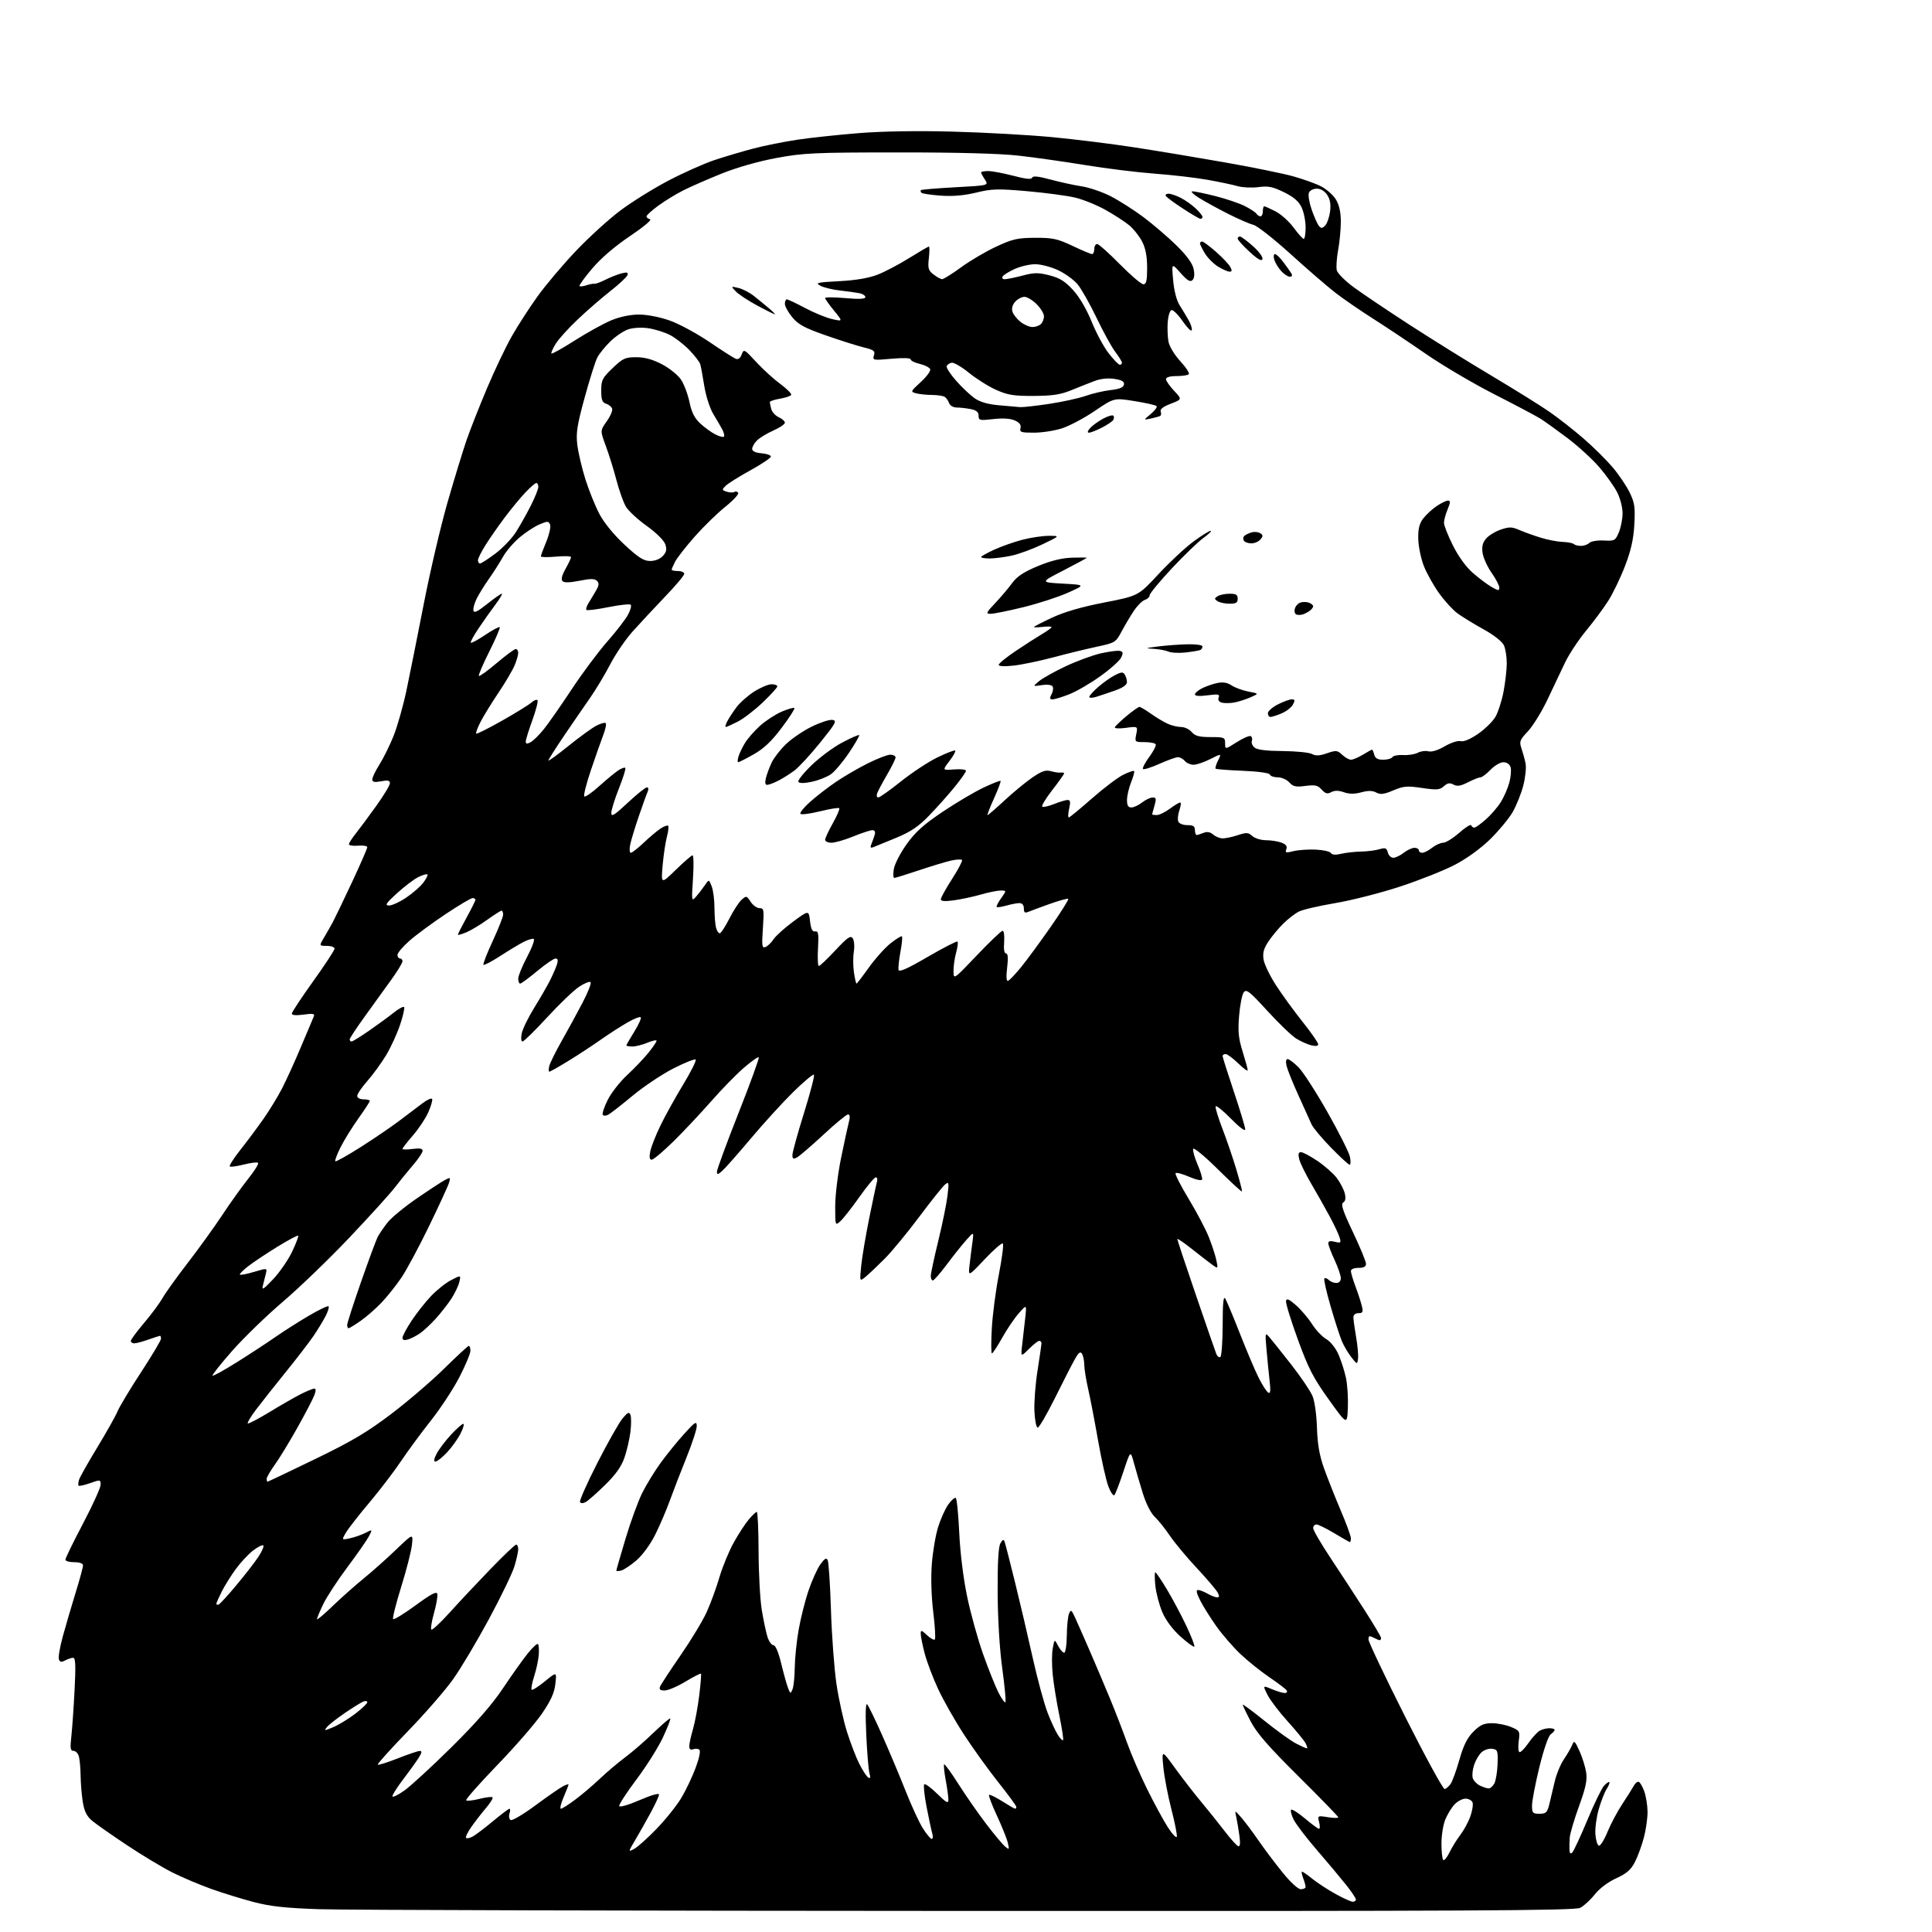 <?xml version="1.0" encoding="UTF-8" standalone="no"?>
<svg 
  version="1.1" 
  xmlns="http://www.w3.org/2000/svg" 
  xmlns:xlink="http://www.w3.org/1999/xlink" 
  xmlns:svg="http://www.w3.org/2000/svg"
  xmlns:rdf="http://www.w3.org/1999/02/22-rdf-syntax-ns#"
  xmlns:cc="http://creativecommons.org/ns#"
  xmlns:dc="http://purl.org/dc/elements/1.1/"
  viewBox="0 0 768 768"
  width="768"
  height="768"
>
<style>svg {background-color: white; }</style>"
<path stroke="none" fill="black" fill-rule="evenodd" d="M385.00,759.63C252.72,759.58 136.62,759.27 127.00,758.94C113.62,758.49 107.50,757.83 101.00,756.13C96.33,754.91 88.72,752.57 84.09,750.92C79.47,749.27 72.50,746.33 68.59,744.37C64.69,742.42 56.55,737.53 50.50,733.50C44.45,729.48 38.20,725.11 36.62,723.78C34.51,722.02 33.53,720.07 32.93,716.44C32.48,713.72 32.09,709.02 32.05,706.00C32.01,702.98 31.70,699.49 31.37,698.25C31.04,697.01 30.08,696.00 29.24,696.00C27.98,696.00 27.83,695.01 28.36,690.25C28.71,687.09 29.29,678.76 29.65,671.75C30.15,662.02 30.02,659.00 29.09,659.00C28.42,659.00 26.99,659.47 25.92,660.04C24.43,660.84 23.84,660.74 23.41,659.63C23.10,658.82 23.82,654.64 25.01,650.33C26.19,646.02 28.48,638.24 30.08,633.04C31.69,627.84 33.00,623.00 33.00,622.29C33.00,621.48 31.69,621.00 29.50,621.00C27.57,621.00 26.00,620.54 26.00,619.97C26.00,619.41 29.15,612.96 33.00,605.64C36.85,598.32 40.00,591.38 40.00,590.21C40.00,588.15 39.87,588.13 35.84,589.56C33.56,590.36 31.49,590.83 31.25,590.59C31.01,590.35 31.10,589.27 31.44,588.19C31.78,587.11 35.04,581.34 38.67,575.37C42.30,569.39 45.94,562.92 46.74,561.00C47.55,559.08 51.76,552.07 56.11,545.42C60.45,538.78 64.00,532.82 64.00,532.17C64.00,531.53 63.83,531.00 63.63,531.00C63.42,531.00 61.34,531.67 59.00,532.50C56.66,533.33 54.13,534.00 53.37,534.00C52.62,534.00 52.00,533.57 52.00,533.05C52.00,532.53 54.36,529.32 57.25,525.92C60.14,522.52 63.42,518.09 64.55,516.09C65.68,514.08 70.23,507.73 74.67,501.97C79.11,496.21 85.26,487.68 88.35,483.00C91.43,478.32 96.04,471.89 98.58,468.69C101.13,465.50 102.94,462.60 102.59,462.26C102.25,461.91 99.70,462.21 96.92,462.92C94.15,463.63 91.64,463.97 91.34,463.67C91.03,463.37 92.97,460.35 95.64,456.97C98.32,453.58 102.44,448.04 104.81,444.66C107.19,441.27 110.51,435.80 112.21,432.50C113.90,429.20 117.28,421.77 119.70,416.00C122.13,410.23 124.39,404.87 124.73,404.09C125.22,402.95 124.46,402.80 120.67,403.32C117.73,403.72 116.00,403.58 116.00,402.94C116.00,402.37 119.82,396.58 124.50,390.06C129.17,383.54 133.00,377.71 133.00,377.10C133.00,376.50 131.61,376.00 129.92,376.00C126.84,376.00 126.84,376.00 128.78,372.75C129.85,370.96 131.44,368.15 132.33,366.50C133.21,364.85 136.65,357.69 139.97,350.60C143.29,343.50 146.00,337.28 146.00,336.77C146.00,336.26 144.31,335.99 142.25,336.17C140.13,336.35 138.59,336.06 138.70,335.50C138.81,334.95 140.07,333.03 141.50,331.24C142.93,329.44 146.56,324.56 149.55,320.38C152.55,316.21 155.00,312.14 155.00,311.35C155.00,310.25 154.18,310.06 151.50,310.57C148.84,311.07 148.00,310.88 148.00,309.81C148.00,309.03 149.28,306.37 150.85,303.89C152.42,301.42 154.94,296.30 156.46,292.52C157.97,288.73 160.26,280.66 161.55,274.57C162.84,268.48 165.95,252.92 168.47,239.99C170.99,227.06 175.26,208.83 177.96,199.49C180.66,190.14 184.03,179.12 185.45,175.00C186.87,170.88 190.54,161.57 193.60,154.32C196.67,147.07 201.12,137.73 203.50,133.56C205.88,129.39 210.45,122.31 213.66,117.84C216.87,113.36 223.72,105.26 228.88,99.82C234.04,94.38 242.00,87.14 246.55,83.72C251.11,80.30 259.71,74.94 265.67,71.82C271.63,68.69 279.88,65.01 284.00,63.64C288.12,62.26 295.10,60.20 299.50,59.04C303.90,57.89 311.77,56.31 317.00,55.53C322.23,54.75 333.25,53.57 341.50,52.91C350.95,52.16 364.82,51.94 379.00,52.33C391.38,52.66 408.93,53.64 418.00,54.49C427.07,55.35 441.93,57.19 451.00,58.59C460.07,59.98 476.27,62.68 486.99,64.57C497.72,66.46 509.79,68.92 513.82,70.02C517.85,71.13 522.93,72.94 525.11,74.06C527.29,75.17 529.96,77.53 531.04,79.29C532.36,81.46 532.99,84.31 533.00,88.07C533.00,91.13 532.52,96.25 531.92,99.45C531.33,102.65 531.10,106.25 531.40,107.46C531.70,108.67 534.77,111.73 538.23,114.26C541.68,116.79 551.70,123.53 560.50,129.23C569.30,134.93 583.92,144.02 593.00,149.42C602.08,154.82 612.42,161.27 616.00,163.75C619.58,166.23 625.67,171.01 629.55,174.38C633.43,177.74 638.60,182.87 641.05,185.76C643.50,188.66 646.54,193.16 647.81,195.76C649.79,199.83 650.05,201.63 649.67,208.50C649.35,214.36 648.36,218.77 645.97,225.00C644.17,229.68 641.18,235.89 639.33,238.80C637.47,241.72 633.47,247.12 630.43,250.80C627.39,254.49 623.63,260.20 622.07,263.50C620.51,266.80 617.37,273.42 615.09,278.21C612.81,283.00 609.33,288.62 607.36,290.71C604.12,294.15 603.88,294.78 604.81,297.50C605.37,299.15 606.11,301.85 606.44,303.50C606.77,305.15 606.35,309.13 605.51,312.34C604.67,315.55 602.77,320.28 601.29,322.84C599.82,325.40 595.79,330.25 592.35,333.62C588.54,337.34 583.04,341.32 578.29,343.79C574.01,346.02 564.23,349.90 556.57,352.42C548.91,354.94 537.31,357.90 530.79,359.00C524.26,360.09 517.71,361.63 516.21,362.41C514.72,363.19 511.97,365.33 510.11,367.16C508.24,369.00 505.59,372.19 504.22,374.25C502.32,377.12 501.87,378.81 502.30,381.47C502.61,383.38 504.85,387.99 507.27,391.72C509.69,395.45 514.44,401.98 517.83,406.23C521.23,410.49 524.00,414.48 524.00,415.09C524.00,415.82 523.03,415.97 521.25,415.53C519.74,415.15 517.05,413.95 515.28,412.86C513.50,411.76 508.35,406.81 503.82,401.86C496.66,394.02 495.43,393.06 494.39,394.48C493.73,395.38 492.91,399.57 492.56,403.81C492.05,410.01 492.32,412.76 493.96,418.00C495.07,421.57 495.99,424.93 495.99,425.45C496.00,425.98 494.29,424.74 492.21,422.70C490.12,420.67 487.87,419.00 487.21,419.00C486.54,419.00 486.00,419.36 486.00,419.79C486.00,420.23 488.02,426.62 490.50,434.00C492.97,441.38 495.00,448.11 495.00,448.96C494.99,449.85 492.58,448.03 489.28,444.66C486.13,441.44 483.41,439.26 483.23,439.81C483.05,440.36 484.26,444.34 485.93,448.67C487.60,453.00 490.10,460.32 491.48,464.94C492.86,469.56 493.86,473.48 493.69,473.64C493.52,473.81 489.18,469.80 484.05,464.73C478.92,459.65 474.53,456.03 474.30,456.68C474.07,457.32 474.85,460.11 476.04,462.88C477.23,465.64 478.04,468.34 477.85,468.88C477.65,469.45 475.46,468.99 472.72,467.80C470.10,466.66 467.67,466.00 467.32,466.34C466.98,466.68 469.30,471.26 472.48,476.51C475.66,481.76 479.28,488.63 480.53,491.78C481.78,494.92 483.13,499.05 483.52,500.95C484.23,504.30 484.18,504.36 482.17,502.95C481.02,502.15 477.37,499.33 474.04,496.68C470.72,494.03 468.00,492.17 468.00,492.54C468.00,492.91 471.33,502.95 475.41,514.85C479.48,526.76 483.13,537.28 483.51,538.24C483.90,539.20 484.61,539.74 485.10,539.44C485.60,539.13 486.01,533.40 486.03,526.69C486.05,517.53 486.33,514.96 487.13,516.34C487.72,517.36 490.38,523.73 493.04,530.51C495.70,537.28 499.02,545.09 500.42,547.84C501.82,550.60 503.49,553.19 504.14,553.58C505.01,554.12 505.15,552.92 504.69,548.91C504.35,545.93 503.80,540.35 503.46,536.50C502.86,529.64 502.88,529.54 504.67,531.63C505.68,532.80 509.59,537.72 513.38,542.56C517.16,547.40 520.92,552.96 521.74,554.93C522.59,556.95 523.36,562.41 523.51,567.50C523.71,573.96 524.48,578.47 526.26,583.50C527.62,587.35 530.59,594.86 532.86,600.20C535.14,605.53 537.00,610.60 537.00,611.45C537.00,612.30 536.83,613.00 536.62,613.00C536.41,613.00 533.63,611.42 530.43,609.50C527.23,607.58 524.03,606.00 523.31,606.00C522.59,606.00 522.00,606.66 522.00,607.46C522.00,608.26 525.08,613.55 528.83,619.21C532.59,624.87 538.67,634.17 542.33,639.88C546.00,645.59 549.00,650.65 549.00,651.13C549.00,651.61 548.75,652.00 548.43,652.00C548.12,652.00 547.00,651.53 545.93,650.96C544.36,650.12 544.00,650.26 544.00,651.71C544.00,652.70 550.58,666.55 558.61,682.50C566.65,698.45 573.70,711.36 574.30,711.19C574.89,711.02 575.93,710.12 576.61,709.19C577.29,708.26 578.87,703.95 580.11,699.60C581.77,693.76 583.24,690.83 585.71,688.35C588.40,685.67 589.86,685.00 593.07,685.00C595.26,685.00 598.68,685.68 600.66,686.50C604.11,687.94 604.24,688.18 603.73,692.00C603.43,694.20 603.54,696.22 603.97,696.48C604.40,696.75 606.01,695.15 607.55,692.92C609.09,690.70 611.15,688.46 612.11,687.94C613.08,687.42 614.80,687.00 615.93,687.00C617.07,687.00 618.00,687.29 618.00,687.64C618.00,687.99 617.28,688.80 616.41,689.44C615.48,690.12 613.60,695.60 611.91,702.53C610.31,709.09 609.00,715.93 609.00,717.73C609.00,720.69 609.28,721.00 611.96,721.00C614.55,721.00 615.04,720.53 615.87,717.25C616.39,715.19 617.35,711.13 618.01,708.24C618.67,705.34 620.33,701.32 621.71,699.29C623.09,697.26 624.57,694.67 625.01,693.55C625.71,691.75 626.06,692.05 627.86,696.04C628.99,698.54 630.19,702.37 630.52,704.54C631.00,707.62 630.36,710.63 627.67,718.03C625.76,723.27 624.11,728.89 623.99,730.53C623.88,732.16 623.84,734.38 623.89,735.45C623.97,736.78 624.32,737.08 625.03,736.37C625.59,735.81 628.27,730.04 630.98,723.56C633.68,717.07 636.67,710.92 637.61,709.88C638.55,708.84 639.51,708.18 639.74,708.41C639.97,708.64 639.48,709.88 638.66,711.16C637.83,712.45 636.42,716.07 635.52,719.21C634.62,722.35 634.02,726.82 634.19,729.13C634.36,731.45 634.98,733.50 635.56,733.69C636.14,733.88 637.68,731.44 638.98,728.27C640.27,725.10 642.95,720.06 644.92,717.09C646.89,714.11 648.94,710.84 649.49,709.83C650.03,708.82 650.90,708.13 651.42,708.31C651.94,708.48 652.92,710.17 653.61,712.06C654.29,713.95 654.88,717.54 654.92,720.04C654.97,722.54 654.33,727.16 653.50,730.32C652.68,733.48 651.08,737.89 649.94,740.11C648.33,743.27 646.67,744.72 642.48,746.64C639.23,748.13 635.83,750.69 633.93,753.08C632.20,755.27 629.60,757.66 628.14,758.40C625.96,759.50 583.98,759.72 385.00,759.63zM537.75,755.98C538.44,755.99 539.00,755.59 539.00,755.09C539.00,754.59 537.27,752.00 535.16,749.34C533.05,746.68 527.83,740.45 523.56,735.50C519.28,730.55 515.08,725.04 514.22,723.26C513.35,721.48 512.92,719.75 513.26,719.40C513.60,719.06 516.08,720.63 518.76,722.89C521.44,725.15 523.95,727.00 524.33,727.00C524.72,727.00 524.74,725.81 524.37,724.35C523.72,721.73 523.76,721.71 527.85,722.36C530.13,722.73 532.00,722.75 532.00,722.42C532.00,722.09 524.89,714.77 516.21,706.16C504.33,694.38 499.62,688.98 497.21,684.36C495.44,680.98 494.00,677.96 494.00,677.64C494.00,677.33 497.94,680.24 502.75,684.12C507.56,688.00 513.17,692.03 515.21,693.08C517.25,694.14 519.18,695.00 519.50,695.00C519.81,695.00 519.58,694.08 518.98,692.95C518.37,691.83 515.18,687.92 511.87,684.27C508.56,680.63 504.97,675.91 503.89,673.79C501.93,669.94 501.93,669.94 505.59,671.47C507.60,672.31 509.89,673.00 510.68,673.00C511.47,673.00 511.84,672.55 511.50,672.00C511.16,671.44 508.09,669.10 504.69,666.80C501.28,664.50 496.12,660.36 493.20,657.61C490.29,654.87 485.96,649.89 483.59,646.56C481.22,643.23 478.31,638.59 477.12,636.25C475.62,633.30 475.35,632.01 476.23,632.04C476.93,632.05 478.62,632.71 480.00,633.50C481.38,634.29 483.08,634.95 483.79,634.96C484.76,634.99 484.81,634.52 484.01,633.01C483.42,631.92 479.68,627.53 475.69,623.26C471.70,618.99 466.92,613.25 465.06,610.50C463.21,607.75 460.51,604.37 459.05,602.99C457.45,601.48 455.55,597.71 454.25,593.49C453.06,589.65 451.48,584.25 450.73,581.50C449.38,576.50 449.38,576.50 446.57,585.00C445.02,589.67 443.41,593.88 442.99,594.33C442.57,594.79 441.49,593.22 440.58,590.83C439.68,588.45 437.83,580.20 436.48,572.50C435.13,564.80 433.36,555.58 432.53,552.00C431.71,548.42 431.03,544.15 431.01,542.50C430.99,540.85 430.57,538.88 430.09,538.12C429.43,537.07 428.70,537.68 427.09,540.62C425.91,542.75 422.38,549.67 419.23,556.00C416.08,562.33 413.05,567.50 412.50,567.50C411.95,567.50 411.36,564.58 411.20,561.02C411.03,557.46 411.59,550.12 412.45,544.73C413.30,539.33 414.00,534.49 414.00,533.96C414.00,533.43 413.60,533.00 413.12,533.00C412.63,533.00 410.77,534.46 408.99,536.25C405.74,539.50 405.74,539.50 406.37,534.25C406.72,531.36 407.25,526.64 407.56,523.75C408.13,518.50 408.13,518.50 405.02,522.00C403.31,523.92 400.33,528.31 398.41,531.75C396.48,535.19 394.63,538.00 394.31,538.00C393.98,538.00 393.95,533.54 394.26,528.09C394.56,522.64 395.82,512.96 397.07,506.59C398.31,500.22 399.03,494.69 398.65,494.32C398.27,493.94 395.02,496.75 391.43,500.57C384.89,507.50 384.89,507.50 385.40,503.00C385.68,500.52 386.19,496.48 386.53,494.00C387.15,489.50 387.15,489.50 384.06,493.00C382.35,494.93 378.86,499.31 376.29,502.75C373.72,506.19 371.25,509.00 370.81,509.00C370.36,509.00 370.00,508.20 370.00,507.22C370.00,506.25 371.35,499.93 373.00,493.18C374.65,486.43 376.29,478.34 376.66,475.20C377.28,469.92 377.20,469.60 375.63,470.90C374.70,471.67 370.10,477.44 365.40,483.72C360.71,490.00 354.54,497.48 351.68,500.35C348.83,503.21 345.42,506.45 344.10,507.53C341.70,509.50 341.70,509.50 342.35,503.13C342.70,499.62 344.15,491.07 345.55,484.13C346.96,477.18 348.34,470.71 348.62,469.75C348.90,468.79 348.69,468.00 348.14,468.00C347.59,468.00 344.68,471.49 341.68,475.75C338.67,480.01 335.26,484.36 334.11,485.40C332.00,487.31 332.00,487.31 332.01,479.40C332.02,475.02 333.08,466.38 334.40,460.00C335.70,453.68 337.10,447.26 337.50,445.75C337.96,443.97 337.83,443.00 337.10,443.00C336.49,443.00 332.08,446.63 327.31,451.07C322.53,455.50 317.81,459.57 316.81,460.10C315.35,460.88 315.00,460.69 315.00,459.13C315.00,458.07 317.06,450.59 319.58,442.51C322.10,434.44 323.89,427.55 323.55,427.22C323.22,426.88 319.53,429.96 315.36,434.05C311.19,438.15 303.62,446.45 298.53,452.50C293.44,458.55 288.31,464.36 287.14,465.40C285.33,467.01 285.00,467.06 285.00,465.74C285.00,464.87 288.85,454.41 293.56,442.48C298.28,430.55 301.90,420.57 301.62,420.29C301.34,420.01 298.67,421.89 295.69,424.47C292.70,427.05 286.83,433.06 282.65,437.83C278.47,442.60 271.73,449.76 267.68,453.75C263.62,457.74 259.75,461.00 259.07,461.00C258.22,461.00 258.04,460.00 258.48,457.75C258.83,455.96 260.64,451.35 262.50,447.50C264.36,443.65 268.43,436.31 271.54,431.18C274.65,426.06 276.90,421.56 276.53,421.20C276.17,420.84 272.16,422.44 267.62,424.76C263.08,427.09 255.80,431.96 251.44,435.59C247.07,439.22 242.74,442.60 241.81,443.10C240.87,443.60 239.88,443.62 239.59,443.14C239.30,442.67 240.19,440.01 241.57,437.24C242.95,434.47 246.42,430.02 249.29,427.37C252.16,424.71 255.96,420.73 257.74,418.52C259.52,416.31 260.98,414.16 260.99,413.74C261.00,413.32 259.37,413.65 257.38,414.49C255.39,415.32 252.69,416.00 251.38,416.00C250.07,416.00 249.00,415.80 249.00,415.57C249.00,415.33 250.42,412.85 252.16,410.06C253.89,407.26 255.04,404.70 254.70,404.37C254.37,404.03 251.93,405.00 249.30,406.52C246.66,408.04 241.80,411.18 238.50,413.51C235.20,415.83 229.45,419.59 225.73,421.86C222.01,424.14 218.70,426.00 218.37,426.00C218.05,426.00 218.04,424.99 218.35,423.75C218.66,422.51 220.85,418.08 223.21,413.92C225.57,409.75 229.30,402.93 231.49,398.75C233.69,394.57 235.16,390.83 234.76,390.43C234.37,390.03 232.31,390.85 230.19,392.26C228.07,393.66 222.37,399.12 217.51,404.40C212.66,409.68 208.25,414.00 207.72,414.00C207.16,414.00 207.02,412.64 207.39,410.81C207.74,409.06 209.99,404.45 212.39,400.56C214.80,396.68 217.66,391.70 218.75,389.50C219.85,387.30 221.06,384.49 221.44,383.25C221.92,381.70 221.73,381.01 220.82,381.03C220.09,381.04 216.81,383.29 213.52,386.03C210.23,388.76 207.19,391.00 206.77,391.00C206.35,391.00 206.00,390.11 206.00,389.01C206.00,387.92 207.61,384.00 209.58,380.29C211.54,376.58 212.70,373.40 212.14,373.21C211.59,373.03 209.74,373.60 208.04,374.48C206.33,375.36 202.18,377.87 198.81,380.05C195.44,382.23 192.46,383.79 192.19,383.52C191.92,383.25 193.56,379.01 195.85,374.09C198.13,369.18 200.00,364.45 200.00,363.58C200.00,362.71 199.72,362.00 199.37,362.00C199.02,362.00 196.47,363.63 193.69,365.62C190.92,367.62 187.15,369.87 185.32,370.64C183.50,371.40 182.00,371.81 182.00,371.55C182.00,371.28 183.58,368.20 185.50,364.70C187.43,361.20 189.00,358.03 189.00,357.67C189.00,357.30 188.48,357.00 187.85,357.00C187.21,357.00 182.37,359.88 177.10,363.39C171.82,366.91 165.36,371.68 162.75,373.98C160.14,376.28 158.00,378.81 158.00,379.58C158.00,380.36 158.45,381.00 159.00,381.00C159.55,381.00 160.00,381.50 160.00,382.11C160.00,382.73 158.09,385.90 155.75,389.16C153.41,392.42 148.69,398.97 145.25,403.72C141.81,408.47 139.00,412.73 139.00,413.18C139.00,413.63 139.34,414.00 139.76,414.00C140.18,414.00 143.29,412.09 146.66,409.75C150.04,407.41 154.43,404.20 156.43,402.61C158.42,401.02 160.31,399.98 160.63,400.30C160.95,400.61 160.24,403.77 159.06,407.31C157.88,410.85 155.38,416.30 153.51,419.42C151.63,422.54 148.27,427.16 146.05,429.68C143.82,432.21 142.00,434.89 142.00,435.64C142.00,436.42 143.06,437.00 144.50,437.00C145.88,437.00 147.00,437.28 147.00,437.62C147.00,437.97 144.97,441.10 142.48,444.58C140.00,448.06 136.80,453.22 135.39,456.03C133.98,458.85 133.03,461.36 133.29,461.62C133.54,461.88 137.97,459.41 143.13,456.14C148.28,452.87 155.11,448.24 158.30,445.85C161.49,443.46 165.75,440.24 167.78,438.69C169.80,437.15 171.61,436.34 171.80,436.89C171.98,437.45 171.28,439.84 170.23,442.20C169.19,444.57 166.46,448.66 164.17,451.31C161.87,453.96 160.00,456.38 160.00,456.69C160.00,457.01 161.80,457.02 164.00,456.73C166.84,456.35 168.00,456.56 168.00,457.45C168.00,458.15 166.30,460.69 164.21,463.11C162.13,465.52 158.88,469.52 156.99,472.00C155.10,474.48 147.01,483.40 139.02,491.83C131.04,500.26 119.14,511.74 112.59,517.33C106.03,522.92 96.93,531.75 92.35,536.93C87.78,542.12 84.24,546.58 84.49,546.83C84.75,547.08 89.13,544.67 94.23,541.46C99.33,538.26 106.20,533.76 109.50,531.46C112.80,529.17 118.78,525.36 122.78,523.01C126.79,520.66 130.31,518.98 130.61,519.27C130.90,519.57 130.38,521.32 129.43,523.16C128.49,525.00 126.35,528.52 124.67,531.00C122.99,533.48 118.00,539.98 113.56,545.45C109.13,550.93 103.82,557.64 101.76,560.38C99.70,563.11 98.23,565.56 98.49,565.82C98.75,566.08 102.68,564.03 107.23,561.26C111.78,558.49 117.39,555.28 119.71,554.11C122.03,552.95 124.38,552.00 124.94,552.00C125.62,552.00 125.62,552.86 124.93,554.67C124.38,556.14 121.38,561.88 118.28,567.42C115.18,572.96 111.15,579.59 109.32,582.13C107.49,584.68 106.00,587.27 106.00,587.88C106.00,588.50 106.16,589.00 106.35,589.00C106.54,589.00 114.98,584.99 125.11,580.08C139.83,572.95 145.92,569.35 155.50,562.08C162.09,557.09 171.59,548.95 176.61,544.00C181.63,539.05 186.02,535.00 186.37,535.00C186.71,535.00 187.00,535.88 187.00,536.96C187.00,538.04 185.04,542.74 182.64,547.40C180.23,552.07 175.13,559.85 171.29,564.69C167.46,569.54 162.05,576.88 159.29,581.00C156.52,585.12 150.90,592.47 146.81,597.32C142.71,602.17 138.55,607.50 137.56,609.17C135.76,612.21 135.76,612.21 139.13,611.49C140.98,611.09 143.76,610.11 145.30,609.33C148.11,607.89 148.11,607.89 146.65,610.70C145.85,612.24 141.99,617.77 138.08,623.00C134.17,628.23 129.85,634.83 128.48,637.69C127.12,640.54 126.00,643.23 126.00,643.66C126.00,644.09 128.81,641.73 132.25,638.41C135.69,635.10 141.20,630.20 144.50,627.52C147.80,624.85 153.59,619.70 157.36,616.08C164.23,609.50 164.23,609.50 163.76,614.04C163.50,616.54 161.58,624.08 159.48,630.80C157.39,637.51 155.94,643.28 156.28,643.61C156.61,643.95 160.62,641.49 165.19,638.15C171.51,633.53 173.58,632.45 173.85,633.66C174.04,634.53 173.44,637.93 172.52,641.21C171.60,644.49 171.12,647.46 171.46,647.79C171.80,648.13 175.10,645.06 178.79,640.97C182.48,636.87 189.75,629.13 194.94,623.76C200.13,618.39 204.74,614.00 205.19,614.00C205.63,614.00 206.00,614.82 206.00,615.82C206.00,616.82 205.33,619.86 204.52,622.57C203.71,625.28 199.16,634.70 194.42,643.50C189.68,652.30 183.26,663.09 180.15,667.47C177.04,671.85 168.92,681.20 162.09,688.23C155.27,695.27 149.90,701.23 150.15,701.48C150.40,701.74 153.96,700.62 158.05,699.01C162.15,697.39 166.10,696.05 166.84,696.03C167.84,696.01 167.72,696.73 166.34,698.89C165.33,700.48 162.59,704.29 160.25,707.35C157.91,710.41 156.00,713.41 156.00,714.02C156.00,714.63 158.10,713.63 160.68,711.81C163.25,709.99 171.73,702.20 179.51,694.50C189.29,684.83 195.64,677.56 200.02,671.00C203.51,665.77 207.93,659.58 209.83,657.22C211.73,654.87 213.54,653.21 213.86,653.53C214.18,653.85 214.32,655.77 214.17,657.80C214.02,659.84 213.20,663.67 212.35,666.31C211.49,668.96 211.04,671.38 211.34,671.68C211.64,671.98 214.01,670.49 216.60,668.36C221.32,664.50 221.32,664.50 220.77,669.34C220.37,672.94 218.99,676.00 215.42,681.21C212.78,685.08 204.80,694.27 197.67,701.65C190.55,709.02 184.99,715.33 185.32,715.66C185.65,715.99 188.02,715.73 190.58,715.08C193.15,714.44 195.49,714.16 195.79,714.46C196.10,714.76 194.91,716.69 193.16,718.75C191.40,720.81 188.78,724.20 187.34,726.27C185.89,728.34 184.96,730.29 185.27,730.60C185.58,730.91 186.76,730.67 187.89,730.06C189.02,729.45 192.64,726.72 195.93,723.98C199.22,721.24 202.19,719.00 202.52,719.00C202.86,719.00 202.86,719.86 202.53,720.92C202.19,721.97 202.40,723.13 202.99,723.49C203.58,723.86 207.98,721.25 212.78,717.71C217.58,714.16 222.51,710.74 223.75,710.10C224.99,709.45 226.00,709.13 226.00,709.38C226.00,709.63 225.12,711.90 224.04,714.42C222.96,716.94 222.47,719.00 222.96,719.00C223.45,719.00 226.02,717.37 228.67,715.38C231.33,713.40 235.75,709.64 238.50,707.03C241.25,704.42 245.75,700.62 248.50,698.57C251.25,696.53 256.33,692.13 259.78,688.79C263.24,685.46 266.24,682.91 266.45,683.12C266.67,683.33 265.36,686.70 263.55,690.60C261.74,694.50 257.01,702.03 253.04,707.31C249.06,712.60 245.96,717.38 246.15,717.94C246.35,718.51 249.92,717.47 254.25,715.58C258.74,713.63 261.99,712.69 261.98,713.35C261.96,713.98 260.49,717.20 258.69,720.50C256.90,723.80 254.13,728.69 252.55,731.38C249.67,736.25 249.66,736.25 252.08,734.98C253.41,734.28 257.43,730.69 261.00,726.99C264.57,723.30 269.02,717.74 270.88,714.63C272.73,711.52 275.31,706.08 276.60,702.53C278.09,698.43 278.57,695.85 277.92,695.45C277.36,695.11 276.25,695.07 275.45,695.38C274.52,695.74 274.00,695.30 274.00,694.15C274.00,693.17 274.65,690.14 275.45,687.43C276.25,684.72 277.37,678.71 277.94,674.08C278.52,669.44 278.83,665.50 278.64,665.31C278.45,665.12 275.67,666.55 272.46,668.48C269.25,670.42 265.53,672.00 264.20,672.00C262.47,672.00 261.95,671.58 262.36,670.50C262.68,669.68 266.34,664.08 270.51,658.05C274.67,652.03 279.36,644.27 280.93,640.80C282.50,637.34 284.77,631.12 285.98,627.00C287.19,622.88 289.72,616.71 291.61,613.31C293.49,609.90 296.19,605.74 297.61,604.06C299.02,602.37 300.48,601.00 300.84,601.00C301.20,601.00 301.52,608.09 301.55,616.75C301.57,625.41 302.15,635.88 302.82,640.00C303.50,644.12 304.53,648.96 305.10,650.75C305.68,652.54 306.75,654.00 307.47,654.00C308.27,654.00 309.47,656.82 310.54,661.25C311.50,665.24 312.72,669.62 313.26,671.00C314.17,673.38 314.26,673.40 315.04,671.50C315.49,670.40 315.89,666.52 315.93,662.88C315.97,659.24 316.66,652.49 317.47,647.88C318.28,643.27 320.05,636.23 321.42,632.23C322.78,628.23 324.89,623.56 326.10,621.87C327.72,619.58 328.48,619.13 329.01,620.14C329.41,620.89 330.00,629.85 330.32,640.04C330.64,650.24 331.63,663.47 332.51,669.44C333.40,675.41 335.28,683.94 336.68,688.40C338.08,692.85 340.30,698.61 341.60,701.18C342.90,703.75 344.49,706.19 345.14,706.59C345.98,707.10 346.12,706.62 345.63,704.91C345.25,703.58 344.67,696.65 344.35,689.50C343.96,681.18 344.10,676.86 344.71,677.50C345.24,678.05 347.97,683.67 350.77,690.00C353.58,696.33 357.74,706.23 360.02,712.00C362.30,717.77 365.36,724.41 366.83,726.75C368.30,729.08 369.89,731.00 370.37,731.00C370.84,731.00 370.94,729.99 370.57,728.75C370.21,727.51 369.20,722.77 368.32,718.22C367.45,713.66 367.03,709.64 367.39,709.28C367.75,708.92 370.06,710.60 372.52,713.02C376.24,716.67 377.00,717.07 377.00,715.39C377.00,714.28 376.52,710.77 375.93,707.59C375.34,704.41 375.06,701.60 375.31,701.36C375.55,701.12 378.10,704.62 380.97,709.15C383.85,713.68 388.79,720.79 391.97,724.96C395.14,729.13 398.55,733.20 399.53,734.02C401.21,735.40 401.28,735.30 400.61,732.50C400.22,730.85 398.27,726.01 396.29,721.74C394.30,717.48 392.90,713.77 393.16,713.51C393.43,713.24 395.76,714.37 398.36,716.01C400.95,717.66 403.28,719.00 403.53,719.00C403.79,719.00 404.00,718.66 404.00,718.24C404.00,717.82 400.78,713.44 396.85,708.49C392.92,703.55 386.77,695.00 383.19,689.50C379.60,684.00 374.97,675.83 372.89,671.34C370.81,666.86 368.41,660.49 367.55,657.20C366.70,653.91 366.00,650.41 366.00,649.43C366.00,647.88 366.31,647.95 368.50,650.00C369.87,651.29 371.27,652.06 371.61,651.72C371.96,651.38 371.67,646.50 370.99,640.89C370.23,634.74 370.00,627.16 370.41,621.81C370.78,616.93 371.90,610.29 372.91,607.06C373.91,603.83 375.73,599.79 376.94,598.08C378.16,596.37 379.50,595.19 379.93,595.45C380.35,595.72 380.97,601.91 381.31,609.22C381.68,617.24 382.93,627.33 384.46,634.69C385.85,641.40 388.73,651.75 390.85,657.69C392.97,663.64 395.70,670.46 396.92,672.85C398.14,675.24 399.37,676.96 399.66,676.67C399.95,676.38 399.39,670.38 398.43,663.32C397.35,655.49 396.64,643.69 396.58,633.00C396.53,621.18 396.88,614.85 397.68,613.50C398.64,611.88 398.96,611.78 399.39,613.00C399.68,613.83 401.52,621.02 403.49,629.00C405.46,636.98 408.63,650.50 410.53,659.05C412.43,667.60 415.11,677.45 416.48,680.95C417.85,684.45 419.69,688.40 420.57,689.74C421.44,691.08 422.35,691.98 422.59,691.74C422.83,691.51 422.16,687.08 421.10,681.91C420.04,676.73 418.86,669.47 418.48,665.77C418.09,662.06 418.09,657.34 418.48,655.27C419.18,651.50 419.18,651.50 420.62,654.25C421.42,655.76 422.50,657.00 423.03,657.00C423.56,657.00 424.03,653.96 424.07,650.25C424.11,646.54 424.50,642.60 424.94,641.50C425.67,639.70 425.91,639.85 427.35,643.00C428.24,644.92 430.82,650.77 433.09,656.00C435.36,661.23 438.99,669.77 441.15,675.00C443.32,680.23 446.40,688.20 448.01,692.72C449.61,697.24 453.21,705.55 456.00,711.19C458.79,716.82 462.49,723.65 464.24,726.37C465.98,729.08 467.58,730.77 467.79,730.13C468.00,729.49 467.04,724.59 465.65,719.23C464.27,713.88 462.83,706.35 462.45,702.50C461.78,695.50 461.78,695.50 467.14,702.90C470.09,706.97 474.75,712.99 477.50,716.28C480.25,719.57 484.43,724.79 486.80,727.88C489.16,730.97 491.60,733.67 492.20,733.88C492.96,734.15 493.11,732.83 492.67,729.64C492.32,727.09 491.76,723.76 491.42,722.25C490.80,719.50 490.80,719.50 493.43,722.50C494.87,724.15 497.91,728.20 500.18,731.50C502.45,734.80 506.76,740.54 509.77,744.25C513.02,748.27 515.99,751.00 517.11,751.00C518.15,751.00 519.00,750.58 519.00,750.07C519.00,749.55 518.56,747.98 518.02,746.57C517.49,745.15 517.29,744.00 517.58,744.00C517.88,744.00 519.78,745.33 521.81,746.96C523.84,748.58 527.98,751.28 531.00,752.94C534.02,754.60 537.06,755.97 537.75,755.98zM576.17,736.41C577.14,734.41 579.09,731.25 580.51,729.40C581.92,727.55 583.72,724.22 584.50,722.00C585.28,719.78 585.67,717.30 585.35,716.48C585.04,715.67 583.79,715.00 582.57,715.00C581.35,715.00 579.39,716.02 578.22,717.26C577.05,718.51 575.40,721.19 574.55,723.23C573.70,725.27 573.00,729.58 573.00,732.80C573.00,736.03 573.31,738.98 573.70,739.36C574.08,739.75 575.19,738.42 576.17,736.41zM591.71,710.93C592.38,710.97 593.42,710.08 594.02,708.96C594.62,707.83 595.20,704.34 595.31,701.21C595.49,695.92 595.33,695.48 593.17,695.17C591.88,694.99 589.99,695.60 588.96,696.54C587.92,697.48 586.58,699.76 585.97,701.61C585.35,703.46 585.12,705.81 585.45,706.84C585.78,707.87 587.05,709.20 588.27,709.79C589.50,710.38 591.05,710.90 591.71,710.93zM132.46,686.58C134.59,685.69 138.50,683.31 141.16,681.28C143.82,679.25 146.00,677.18 146.00,676.69C146.00,676.19 145.32,676.05 144.48,676.37C143.64,676.69 140.36,678.72 137.19,680.87C134.02,683.03 130.78,685.56 130.01,686.49C128.68,688.10 128.82,688.10 132.46,686.58zM474.77,654.57C474.50,654.83 472.03,653.03 469.27,650.56C466.16,647.76 463.43,644.11 462.05,640.89C460.83,638.05 459.58,633.31 459.27,630.36C458.97,627.41 458.96,625.00 459.25,625.00C459.53,625.00 461.60,628.04 463.83,631.75C466.07,635.46 469.55,642.00 471.58,646.29C473.60,650.57 475.04,654.30 474.77,654.57zM86.91,637.83C87.41,637.65 90.59,634.19 93.97,630.13C97.36,626.08 101.29,621.01 102.71,618.86C104.13,616.72 105.01,614.68 104.67,614.34C104.33,614.00 102.52,614.89 100.64,616.33C98.76,617.76 95.65,621.09 93.73,623.72C91.82,626.35 89.29,630.39 88.13,632.71C86.96,635.03 86.00,637.20 86.00,637.54C86.00,637.89 86.41,638.02 86.91,637.83zM246.94,624.31C245.87,624.58 245.00,624.60 245.00,624.35C245.00,624.09 246.64,618.39 248.65,611.69C250.65,604.99 253.64,596.80 255.28,593.50C256.92,590.20 260.23,584.80 262.63,581.50C265.02,578.20 269.22,573.02 271.96,570.00C276.31,565.19 276.94,564.79 276.97,566.85C276.99,568.14 275.15,573.77 272.90,579.35C270.64,584.93 267.66,592.65 266.27,596.50C264.88,600.35 262.25,606.48 260.42,610.13C258.49,613.97 255.36,618.24 252.98,620.28C250.72,622.22 248.00,624.03 246.94,624.31zM232.81,597.10C231.80,597.64 230.90,597.64 230.56,597.10C230.25,596.60 233.36,589.59 237.47,581.52C241.59,573.45 246.09,565.50 247.48,563.84C249.57,561.36 250.11,561.12 250.62,562.46C250.97,563.36 250.95,566.43 250.59,569.29C250.23,572.16 249.17,576.74 248.22,579.47C247.01,582.98 244.74,586.17 240.50,590.32C237.20,593.55 233.74,596.60 232.81,597.10zM173.11,581.00C172.33,581.00 172.47,579.98 173.56,577.89C174.44,576.17 176.99,572.80 179.21,570.39C181.44,567.97 183.66,566.00 184.15,566.00C184.64,566.00 184.15,567.75 183.06,569.89C181.96,572.03 179.54,575.41 177.67,577.39C175.80,579.38 173.74,581.00 173.11,581.00zM535.80,559.59C535.50,566.50 535.50,566.50 528.19,556.30C522.02,547.69 520.10,543.95 515.89,532.40C513.15,524.87 511.04,518.02 511.21,517.17C511.43,515.99 512.37,516.39 515.19,518.86C517.22,520.65 520.09,524.02 521.57,526.36C523.06,528.70 525.58,531.37 527.18,532.29C528.84,533.24 530.93,535.84 532.02,538.32C533.09,540.72 534.44,544.93 535.03,547.68C535.62,550.44 535.96,555.79 535.80,559.59zM539.83,540.13C539.50,542.45 539.48,542.45 537.16,539.48C535.87,537.84 534.17,534.96 533.39,533.08C532.60,531.20 530.59,524.96 528.92,519.22C527.25,513.48 526.14,508.53 526.46,508.21C526.77,507.89 527.57,508.17 528.22,508.82C528.87,509.47 530.21,510.00 531.20,510.00C532.30,510.00 533.00,509.26 533.00,508.10C533.00,507.05 531.88,503.79 530.51,500.85C529.14,497.91 528.02,494.93 528.01,494.23C528.00,493.36 528.82,493.17 530.61,493.62C533.00,494.22 533.16,494.07 532.50,491.89C532.11,490.57 530.33,486.80 528.55,483.50C526.77,480.20 523.47,474.35 521.21,470.50C518.95,466.65 516.81,462.26 516.44,460.75C515.97,458.77 516.16,458.00 517.15,458.00C517.91,458.00 520.85,459.57 523.70,461.48C526.55,463.40 529.99,466.44 531.36,468.23C532.73,470.03 534.17,472.79 534.56,474.36C535.04,476.30 534.85,477.48 533.94,478.03C532.91,478.67 533.77,481.28 537.81,489.79C540.66,495.80 543.00,501.46 543.00,502.36C543.00,503.52 542.11,504.00 540.00,504.00C538.27,504.00 537.00,504.53 537.00,505.25C537.00,505.94 537.84,508.75 538.86,511.50C539.89,514.25 541.02,517.74 541.38,519.25C541.93,521.56 541.71,522.00 540.02,522.00C538.80,522.00 538.00,522.66 538.00,523.67C538.00,524.59 538.49,528.14 539.08,531.56C539.68,534.98 540.02,538.84 539.83,540.13zM162.25,532.44C160.69,532.92 160.00,532.72 160.00,531.80C160.00,531.07 161.63,528.00 163.63,524.99C165.62,521.97 169.11,517.55 171.38,515.17C173.65,512.78 177.25,509.93 179.38,508.83C183.26,506.83 183.26,506.83 182.57,509.66C182.19,511.22 180.76,514.21 179.39,516.30C178.03,518.39 175.28,521.89 173.30,524.09C171.32,526.29 168.52,528.91 167.10,529.91C165.67,530.92 163.49,532.05 162.25,532.44zM138.57,528.00C138.26,528.00 138.00,527.41 138.00,526.69C138.00,525.97 140.48,518.28 143.51,509.61C146.54,500.93 149.53,492.86 150.15,491.67C150.78,490.47 152.52,487.93 154.03,486.00C155.54,484.07 160.76,479.76 165.64,476.42C170.51,473.07 175.56,469.77 176.84,469.08C179.04,467.91 179.15,467.97 178.49,470.16C178.11,471.45 174.52,479.25 170.51,487.50C166.51,495.75 161.55,504.98 159.49,508.00C157.43,511.02 153.90,515.45 151.63,517.84C149.36,520.23 145.62,523.49 143.32,525.09C141.02,526.69 138.88,528.00 138.57,528.00zM108.58,508.50C111.18,505.75 114.57,500.82 116.12,497.56C117.68,494.29 118.76,491.42 118.53,491.20C118.30,490.97 114.60,492.94 110.31,495.58C106.01,498.22 100.79,501.70 98.70,503.31C96.62,504.92 95.11,506.44 95.36,506.69C95.60,506.93 98.15,506.44 101.01,505.59C106.23,504.04 106.23,504.04 105.69,506.27C105.40,507.50 104.87,509.62 104.51,511.00C103.97,513.05 104.70,512.60 108.58,508.50zM536.49,463.00C536.08,463.00 532.76,459.95 529.12,456.23C525.48,452.50 522.00,448.34 521.38,446.98C520.76,445.61 518.42,440.45 516.18,435.50C513.93,430.55 511.80,425.26 511.44,423.75C511.03,422.05 511.19,421.00 511.86,421.00C512.45,421.00 514.41,422.49 516.22,424.31C518.02,426.13 523.21,434.18 527.75,442.20C532.29,450.21 536.29,458.18 536.63,459.89C536.97,461.60 536.91,463.00 536.49,463.00zM340.47,391.00C340.67,391.00 342.88,388.12 345.39,384.60C347.90,381.08 351.79,376.75 354.02,374.98C356.26,373.21 358.30,371.96 358.54,372.21C358.79,372.46 358.52,375.24 357.94,378.39C357.35,381.54 357.02,384.76 357.19,385.54C357.41,386.55 360.74,385.06 368.80,380.36C375.02,376.74 380.34,374.01 380.63,374.29C380.91,374.58 380.67,376.54 380.08,378.66C379.49,380.77 379.02,384.07 379.04,386.00C379.06,389.50 379.06,389.50 388.33,379.75C393.43,374.39 398.03,370.00 398.56,370.00C399.08,370.00 399.35,372.02 399.16,374.50C398.93,377.34 399.21,379.00 399.91,379.00C400.67,379.00 400.81,380.78 400.36,384.63C399.91,388.38 400.04,390.14 400.74,389.88C401.31,389.67 403.61,387.25 405.86,384.50C408.11,381.75 413.36,374.61 417.53,368.64C421.70,362.67 424.91,357.57 424.66,357.32C424.40,357.07 421.11,357.96 417.35,359.30C413.58,360.65 409.71,362.08 408.75,362.48C407.40,363.04 407.00,362.73 407.00,361.11C407.00,359.76 406.36,359.00 405.24,359.00C404.28,359.00 401.94,359.44 400.06,359.98C398.17,360.52 396.44,360.77 396.21,360.54C395.97,360.31 396.76,358.74 397.96,357.06C400.14,354.00 400.14,354.00 397.79,354.00C396.49,354.00 392.98,354.71 389.97,355.58C386.96,356.44 382.14,357.48 379.25,357.88C375.56,358.39 374.00,358.27 374.00,357.47C374.00,356.84 375.99,353.23 378.43,349.45C380.86,345.67 382.66,342.26 382.43,341.89C382.20,341.52 380.27,341.60 378.13,342.08C376.00,342.56 370.19,344.31 365.23,345.98C360.27,347.64 355.87,349.00 355.47,349.00C355.07,349.00 355.00,347.40 355.31,345.45C355.63,343.50 357.91,339.07 360.39,335.60C363.86,330.74 367.14,327.79 374.70,322.71C380.09,319.10 387.40,314.77 390.94,313.10C394.49,311.42 397.55,310.22 397.75,310.42C397.95,310.62 396.77,313.76 395.12,317.39C393.47,321.03 392.33,324.00 392.59,324.00C392.84,324.00 395.85,321.40 399.28,318.22C402.70,315.03 407.67,310.94 410.31,309.12C414.16,306.48 415.67,305.97 417.81,306.57C419.29,306.99 421.06,307.23 421.75,307.12C422.44,307.01 423.00,307.16 423.00,307.45C423.00,307.75 420.90,310.70 418.34,314.00C415.77,317.30 413.95,320.29 414.30,320.63C414.64,320.97 416.74,320.52 418.98,319.63C421.21,318.73 423.66,318.00 424.41,318.00C425.47,318.00 425.61,318.81 425.00,321.50C424.57,323.43 424.50,324.98 424.86,324.96C425.21,324.94 429.32,321.56 434.00,317.45C438.68,313.33 444.28,309.09 446.45,308.01C448.62,306.94 450.58,306.25 450.82,306.49C451.06,306.72 450.52,308.74 449.63,310.98C448.73,313.21 448.00,316.38 448.00,318.02C448.00,320.20 448.47,320.99 449.75,320.98C450.71,320.97 452.62,320.08 454.00,319.00C455.38,317.92 457.26,317.03 458.18,317.02C459.60,317.00 459.72,317.50 458.93,320.24C458.42,322.03 458.00,323.60 458.00,323.74C458.00,323.88 458.81,324.00 459.81,324.00C460.80,324.00 463.14,322.88 465.00,321.50C466.86,320.12 468.73,319.00 469.14,319.00C469.56,319.00 469.42,320.36 468.85,322.01C468.27,323.67 468.05,325.69 468.37,326.51C468.70,327.38 470.21,328.00 471.97,328.00C474.33,328.00 475.00,328.44 475.00,330.00C475.00,331.10 475.34,331.97 475.75,331.93C476.16,331.89 477.40,331.49 478.50,331.05C479.81,330.52 481.06,330.73 482.14,331.67C483.04,332.46 484.67,333.17 485.76,333.26C486.85,333.34 489.60,332.79 491.87,332.04C495.52,330.84 496.20,330.87 497.82,332.34C498.83,333.25 501.28,334.00 503.26,334.00C505.25,334.00 508.02,334.44 509.42,334.97C511.21,335.65 511.78,336.42 511.33,337.58C510.79,339.00 511.16,339.11 514.10,338.36C515.97,337.89 519.94,337.61 522.93,337.73C525.92,337.86 528.67,338.47 529.06,339.09C529.52,339.83 530.89,339.94 533.13,339.40C534.98,338.96 538.52,338.56 541.00,338.51C543.48,338.47 546.77,338.06 548.31,337.59C550.71,336.88 551.20,337.07 551.68,338.88C551.98,340.04 552.97,340.99 553.87,340.98C554.76,340.97 556.62,340.08 558.00,339.00C559.38,337.92 561.29,337.03 562.25,337.02C563.21,337.01 564.00,337.45 564.00,338.00C564.00,338.55 564.61,339.00 565.37,339.00C566.12,339.00 567.87,338.10 569.27,337.00C570.67,335.90 572.66,335.00 573.69,335.00C574.73,335.00 577.58,333.23 580.04,331.07C582.49,328.90 584.65,327.55 584.83,328.07C585.02,328.58 585.56,329.00 586.05,329.00C586.53,329.00 588.57,327.56 590.58,325.79C592.59,324.03 595.27,320.94 596.54,318.93C597.81,316.93 599.35,313.40 599.98,311.09C600.60,308.79 600.82,306.02 600.48,304.95C600.11,303.78 598.97,303.00 597.62,303.00C596.38,303.00 594.08,304.35 592.50,306.00C590.92,307.65 589.13,309.00 588.52,309.00C587.92,309.00 585.69,309.88 583.57,310.96C580.64,312.46 579.26,312.68 577.78,311.88C576.29,311.08 575.39,311.24 573.96,312.54C572.33,314.01 571.19,314.10 565.29,313.23C559.35,312.35 557.92,312.47 553.84,314.20C550.15,315.76 548.75,315.93 547.09,315.05C545.59,314.25 543.89,314.22 541.14,314.96C538.45,315.69 536.37,315.68 534.22,314.93C532.08,314.18 530.55,314.17 529.20,314.89C527.66,315.72 526.86,315.51 525.38,313.87C523.82,312.14 522.76,311.91 518.92,312.42C515.11,312.92 514.02,312.68 512.51,311.01C511.51,309.91 509.45,309.00 507.93,309.00C506.41,309.00 505.00,308.51 504.80,307.91C504.59,307.27 500.27,306.66 494.05,306.40C488.33,306.17 483.45,305.79 483.22,305.55C482.98,305.32 483.43,303.85 484.20,302.30C485.61,299.47 485.61,299.47 481.14,301.73C478.68,302.98 475.67,304.00 474.45,304.00C473.24,304.00 471.68,303.32 471.00,302.50C470.32,301.68 469.08,301.00 468.25,301.00C467.43,301.00 464.10,302.19 460.85,303.65C457.61,305.10 454.69,306.02 454.36,305.69C454.03,305.36 455.15,303.20 456.85,300.90C458.54,298.59 459.70,296.32 459.41,295.85C459.12,295.38 457.12,295.00 454.97,295.00C451.10,295.00 451.06,294.96 451.68,291.84C452.31,288.69 452.31,288.69 447.58,289.33C444.96,289.69 442.99,289.59 443.17,289.10C443.35,288.62 445.46,286.60 447.84,284.61C450.23,282.62 452.53,281.00 452.94,281.00C453.36,281.00 455.45,282.25 457.60,283.77C459.74,285.29 462.76,287.09 464.30,287.77C465.84,288.45 468.20,289.00 469.56,289.00C470.91,289.00 472.79,289.90 473.73,291.00C475.08,292.57 476.68,293.00 481.22,293.00C486.70,293.00 487.00,293.13 487.00,295.48C487.00,297.96 487.00,297.96 491.65,295.01C494.20,293.39 496.71,292.32 497.21,292.63C497.72,292.95 497.91,293.80 497.63,294.53C497.35,295.26 497.84,296.45 498.71,297.18C499.78,298.06 503.50,298.52 509.90,298.56C515.18,298.60 520.40,299.12 521.51,299.72C523.00,300.53 524.53,300.46 527.48,299.44C531.12,298.19 531.63,298.24 533.54,300.04C534.69,301.12 536.27,302.00 537.06,302.00C537.85,301.99 539.97,301.09 541.77,300.00C543.57,298.90 545.21,298.00 545.41,298.00C545.61,298.00 546.00,298.90 546.29,300.00C546.67,301.45 547.65,302.00 549.85,302.00C551.52,302.00 553.17,301.53 553.52,300.96C553.87,300.39 555.81,300.02 557.83,300.14C559.85,300.26 562.44,299.85 563.59,299.23C564.74,298.61 566.64,298.35 567.81,298.66C569.13,299.01 571.62,298.24 574.31,296.66C576.77,295.22 579.53,294.33 580.64,294.62C581.86,294.94 584.46,293.84 587.55,291.72C590.27,289.84 593.37,286.81 594.44,284.99C595.50,283.17 596.95,278.71 597.65,275.09C598.35,271.46 598.94,266.38 598.96,263.80C598.98,261.21 598.48,257.95 597.84,256.55C597.14,255.01 593.89,252.46 589.59,250.08C585.69,247.92 581.02,245.05 579.22,243.70C577.42,242.35 574.17,238.77 572.01,235.75C569.84,232.72 567.14,227.89 566.00,225.00C564.86,222.11 563.87,217.32 563.79,214.35C563.68,210.34 564.17,208.25 565.66,206.23C566.78,204.73 569.17,202.49 570.99,201.25C572.81,200.01 574.88,199.00 575.60,199.00C576.64,199.00 576.61,199.70 575.45,202.47C574.65,204.38 574.00,206.79 574.00,207.83C574.00,208.88 575.60,212.92 577.55,216.82C579.72,221.16 582.78,225.39 585.44,227.71C587.82,229.79 591.18,232.31 592.89,233.31C595.56,234.86 596.00,234.90 596.00,233.59C596.00,232.75 594.64,230.13 592.98,227.77C591.31,225.41 589.70,221.90 589.38,219.97C588.97,217.41 589.31,215.84 590.66,214.19C591.67,212.94 594.30,211.31 596.50,210.55C599.96,209.37 600.98,209.39 604.00,210.70C605.92,211.53 609.75,212.91 612.50,213.75C615.25,214.60 619.16,215.35 621.19,215.42C623.22,215.49 625.21,215.88 625.61,216.28C626.01,216.67 627.29,217.00 628.47,217.00C629.64,217.00 631.13,216.47 631.79,215.81C632.44,215.16 635.02,214.73 637.52,214.86C641.85,215.08 642.13,214.93 643.53,211.58C644.34,209.65 645.00,206.23 645.00,203.99C645.00,201.75 644.04,198.03 642.86,195.71C641.69,193.39 638.46,188.87 635.69,185.66C632.92,182.45 627.24,177.26 623.07,174.13C618.91,170.99 614.15,167.57 612.50,166.52C610.85,165.47 602.59,161.09 594.14,156.79C585.69,152.49 573.42,145.26 566.88,140.73C560.34,136.20 550.88,129.90 545.87,126.71C540.85,123.53 534.15,118.92 530.97,116.48C527.80,114.03 519.74,107.08 513.08,101.03C506.41,94.98 499.73,89.73 498.23,89.37C496.73,89.01 492.12,87.00 488.00,84.91C483.88,82.82 478.70,79.97 476.50,78.59C474.30,77.20 473.18,76.06 474.00,76.05C474.82,76.04 478.97,76.90 483.21,77.97C487.45,79.04 492.70,80.83 494.89,81.94C497.08,83.06 499.15,84.43 499.49,84.99C499.84,85.54 500.54,86.00 501.06,86.00C501.58,86.00 502.00,85.10 502.00,84.00C502.00,82.90 502.24,82.00 502.54,82.00C502.84,82.00 504.85,82.90 507.01,84.01C509.18,85.11 512.42,88.02 514.22,90.47C516.03,92.92 517.84,94.94 518.25,94.96C518.66,94.98 519.00,92.93 519.00,90.40C519.00,87.87 518.28,84.28 517.40,82.42C516.25,80.01 514.25,78.29 510.38,76.40C505.91,74.21 504.13,73.86 500.23,74.38C497.63,74.72 493.92,74.55 492.00,74.00C490.07,73.44 484.68,72.31 480.00,71.47C475.32,70.64 465.88,69.54 459.00,69.03C452.12,68.52 439.75,66.99 431.50,65.64C423.25,64.29 411.32,62.59 405.00,61.88C397.55,61.03 380.65,60.57 357.00,60.59C323.71,60.60 319.46,60.80 308.65,62.80C301.46,64.14 292.88,66.58 286.82,69.02C281.33,71.24 274.51,74.22 271.67,75.65C268.83,77.08 264.36,79.80 261.75,81.71C259.14,83.61 257.00,85.55 257.00,86.01C257.00,86.47 257.65,87.00 258.45,87.18C259.24,87.35 255.62,90.37 250.40,93.87C244.40,97.90 238.89,102.63 235.41,106.74C232.38,110.31 230.11,113.45 230.37,113.71C230.64,113.97 231.90,113.83 233.17,113.39C234.45,112.96 235.85,112.70 236.27,112.81C236.70,112.92 238.72,112.18 240.77,111.15C242.82,110.12 245.73,108.99 247.22,108.63C249.33,108.12 249.82,108.30 249.40,109.40C249.10,110.18 246.08,113.00 242.69,115.66C239.29,118.32 233.48,123.36 229.78,126.86C226.07,130.35 222.07,134.76 220.90,136.66C219.73,138.55 218.97,140.30 219.21,140.54C219.45,140.78 223.66,138.42 228.57,135.29C233.48,132.17 239.97,128.58 243.00,127.33C246.45,125.90 250.55,125.05 254.00,125.04C257.24,125.04 262.26,126.02 266.21,127.41C269.90,128.71 276.99,132.54 281.97,135.92C286.94,139.30 291.68,142.33 292.50,142.64C293.45,143.00 294.30,142.38 294.84,140.89C295.67,138.66 295.86,138.76 300.57,143.86C303.24,146.77 307.59,150.73 310.22,152.66C312.85,154.60 314.78,156.55 314.50,157.00C314.22,157.45 312.19,158.13 309.99,158.50C307.80,158.87 306.01,159.47 306.01,159.84C306.02,160.20 306.28,161.46 306.60,162.63C306.91,163.80 308.26,165.25 309.58,165.86C310.91,166.46 312.00,167.44 312.00,168.03C312.00,168.63 309.94,170.02 307.42,171.14C304.89,172.26 301.97,174.03 300.92,175.08C299.86,176.14 299.00,177.65 299.00,178.44C299.00,179.38 300.30,179.99 302.75,180.19C304.81,180.36 306.47,180.95 306.44,181.50C306.41,182.05 302.71,184.53 298.22,187.00C293.73,189.47 289.32,192.24 288.42,193.15C286.90,194.68 286.93,194.84 288.88,195.46C290.04,195.83 291.41,195.87 291.92,195.55C292.44,195.23 293.13,195.39 293.45,195.92C293.77,196.44 291.44,198.95 288.27,201.49C285.10,204.04 279.65,209.36 276.16,213.31C272.67,217.26 269.19,221.72 268.41,223.20C267.63,224.69 267.00,226.15 267.00,226.45C267.00,226.75 268.12,227.00 269.50,227.00C270.88,227.00 272.00,227.50 272.00,228.12C272.00,228.74 268.49,232.90 264.20,237.37C259.91,241.84 254.15,248.03 251.39,251.12C248.64,254.21 244.66,260.06 242.55,264.12C240.44,268.18 236.82,274.20 234.51,277.50C232.20,280.80 227.54,287.59 224.15,292.58C220.77,297.57 218.00,301.95 218.00,302.31C218.00,302.67 221.59,300.06 225.98,296.51C230.37,292.97 235.36,289.35 237.08,288.46C238.79,287.58 240.46,287.12 240.79,287.46C241.12,287.79 240.66,289.96 239.77,292.28C238.87,294.60 236.67,300.87 234.87,306.22C233.07,311.56 231.90,316.23 232.26,316.59C232.62,316.96 235.30,315.11 238.21,312.49C241.12,309.87 244.53,307.05 245.78,306.23C247.04,305.40 248.29,304.96 248.57,305.24C248.85,305.52 247.71,309.19 246.04,313.40C244.37,317.61 243.00,321.99 243.00,323.14C243.00,324.85 244.19,324.11 249.54,319.11C253.13,315.75 256.55,313.00 257.14,313.00C257.79,313.00 257.91,313.69 257.44,314.75C257.01,315.71 255.43,320.10 253.92,324.50C252.42,328.90 250.88,333.96 250.51,335.75C250.14,337.54 250.25,339.00 250.76,339.00C251.26,339.00 253.57,337.19 255.89,334.99C258.22,332.78 261.23,330.24 262.59,329.35C263.95,328.46 265.30,327.97 265.60,328.26C265.89,328.56 265.67,330.53 265.10,332.65C264.53,334.77 263.77,339.88 263.41,344.00C262.76,351.50 262.76,351.50 268.66,345.75C271.90,342.59 274.90,340.00 275.31,340.00C275.73,340.00 275.80,344.16 275.47,349.25C274.88,358.25 274.91,358.45 276.68,356.45C277.68,355.32 279.24,353.29 280.15,351.95C281.81,349.50 281.81,349.50 282.90,352.32C283.51,353.86 284.01,357.69 284.01,360.82C284.02,363.94 284.30,367.51 284.63,368.75C284.96,369.99 285.62,371.00 286.10,371.00C286.58,371.00 288.28,368.41 289.88,365.25C291.47,362.09 293.67,358.70 294.75,357.72C296.66,356.00 296.78,356.02 298.39,358.47C299.30,359.86 300.89,361.00 301.93,361.00C303.66,361.00 303.77,361.64 303.26,369.02C302.78,376.07 302.90,376.97 304.30,376.44C305.17,376.11 306.60,374.73 307.49,373.38C308.37,372.03 311.89,368.87 315.30,366.35C321.50,361.78 321.50,361.78 322.00,366.14C322.37,369.33 322.91,370.43 324.03,370.26C325.32,370.05 325.50,371.14 325.17,377.01C324.95,380.85 325.11,384.00 325.51,384.00C325.92,384.00 328.88,381.19 332.09,377.75C336.92,372.59 338.12,371.76 338.98,373.00C339.55,373.83 339.75,376.22 339.41,378.33C339.07,380.44 339.10,384.15 339.46,386.58C339.82,389.01 340.28,391.00 340.47,391.00zM154.64,359.95C155.81,359.98 158.93,358.54 161.57,356.75C164.20,354.96 167.26,352.27 168.36,350.77C169.46,349.26 170.16,347.83 169.91,347.58C169.66,347.33 168.05,347.80 166.34,348.63C164.62,349.46 160.81,352.34 157.86,355.03C153.44,359.05 152.88,359.92 154.64,359.95zM347.25,336.73C345.99,337.22 345.82,336.94 346.44,335.42C346.87,334.37 347.45,332.71 347.73,331.75C348.04,330.66 347.69,330.00 346.79,330.00C345.99,330.00 342.58,331.12 339.19,332.50C335.81,333.88 331.91,335.00 330.52,335.00C329.13,335.00 328.00,334.47 328.00,333.83C328.00,333.19 329.38,330.22 331.07,327.23C332.75,324.24 333.90,321.56 333.61,321.28C333.33,320.99 329.90,321.54 326.00,322.50C322.10,323.46 318.59,323.92 318.20,323.52C317.82,323.12 319.52,320.99 322.00,318.78C324.48,316.57 329.06,313.01 332.20,310.88C335.33,308.74 341.03,305.42 344.86,303.50C348.70,301.57 352.77,300.00 353.92,300.00C355.06,300.00 356.00,300.49 356.00,301.08C356.00,301.68 354.51,304.71 352.69,307.83C350.87,310.95 349.09,314.29 348.72,315.25C348.35,316.23 348.53,317.00 349.12,317.00C349.70,317.00 353.75,314.14 358.12,310.64C362.49,307.15 369.02,302.84 372.64,301.08C376.25,299.32 379.43,298.10 379.71,298.37C379.98,298.65 378.94,300.53 377.39,302.55C374.58,306.23 374.58,306.23 379.29,305.86C381.88,305.65 384.00,305.89 384.00,306.39C384.00,306.89 381.94,309.82 379.43,312.90C376.91,315.98 372.38,321.06 369.36,324.18C365.17,328.52 362.09,330.61 356.36,333.00C352.23,334.71 348.13,336.40 347.25,336.73zM304.94,312.00C304.18,312.00 304.02,311.06 304.47,309.25C304.85,307.74 305.87,304.98 306.75,303.12C307.63,301.26 310.19,297.97 312.43,295.81C314.67,293.65 319.26,290.53 322.64,288.86C326.02,287.20 329.74,285.98 330.91,286.17C332.80,286.46 332.26,287.47 326.04,295.18C322.19,299.96 317.57,304.97 315.77,306.32C313.97,307.66 311.06,309.49 309.30,310.38C307.54,311.27 305.58,312.00 304.94,312.00zM322.74,310.76C319.66,311.41 317.76,311.42 317.37,310.79C317.04,310.26 319.41,307.27 322.64,304.16C325.86,301.04 331.34,296.99 334.82,295.15C338.30,293.31 341.32,291.99 341.54,292.21C341.76,292.43 339.95,295.58 337.52,299.20C335.08,302.83 331.84,306.69 330.30,307.77C328.76,308.86 325.36,310.20 322.74,310.76zM293.45,303.00C293.13,303.00 293.17,301.99 293.55,300.75C293.92,299.51 295.09,297.08 296.14,295.35C297.19,293.61 299.87,290.54 302.10,288.53C304.33,286.51 308.21,283.98 310.72,282.90C313.23,281.83 315.51,281.17 315.78,281.45C316.06,281.72 313.78,285.27 310.72,289.33C306.71,294.67 303.62,297.59 299.60,299.86C296.54,301.59 293.77,303.00 293.45,303.00zM210.93,295.04C211.99,294.47 214.40,292.09 216.27,289.75C218.14,287.41 223.09,280.31 227.28,273.97C231.47,267.62 237.80,259.13 241.36,255.08C244.92,251.04 248.64,246.23 249.62,244.40C250.61,242.58 251.10,240.77 250.73,240.39C250.35,240.02 246.35,240.45 241.85,241.35C237.35,242.25 233.42,242.75 233.12,242.45C232.82,242.15 233.20,240.92 233.97,239.70C234.73,238.49 236.06,236.28 236.92,234.79C238.13,232.70 238.22,231.82 237.29,230.89C236.38,229.98 234.77,229.97 230.36,230.86C226.54,231.62 224.28,231.68 223.62,231.02C222.96,230.36 223.36,228.71 224.81,226.12C226.01,223.98 227.00,221.89 227.00,221.47C227.00,221.06 224.30,220.97 221.00,221.27C217.70,221.57 215.00,221.52 215.00,221.17C215.00,220.82 215.96,218.21 217.14,215.37C218.32,212.52 219.01,209.46 218.67,208.57C218.11,207.11 217.70,207.10 214.53,208.42C212.59,209.23 209.03,211.54 206.63,213.56C204.22,215.57 201.20,219.08 199.93,221.36C198.66,223.64 196.18,227.53 194.43,230.00C192.68,232.47 190.49,235.99 189.56,237.82C188.64,239.64 188.02,241.82 188.19,242.67C188.42,243.82 189.79,243.17 193.64,240.10C196.47,237.84 199.10,236.00 199.48,236.00C199.86,236.00 198.74,237.91 196.99,240.25C195.23,242.59 192.20,246.87 190.25,249.77C188.30,252.66 186.90,255.24 187.15,255.49C187.40,255.74 189.99,254.34 192.89,252.39C195.79,250.43 198.38,249.05 198.65,249.31C198.91,249.58 197.04,253.94 194.50,259.00C191.96,264.06 190.09,268.43 190.36,268.69C190.63,268.96 193.81,266.66 197.44,263.59C201.06,260.52 204.47,258.00 205.01,258.00C205.56,258.00 206.00,258.69 206.00,259.53C206.00,260.37 205.35,262.63 204.55,264.53C203.75,266.44 200.85,271.36 198.09,275.46C195.34,279.55 192.14,284.77 190.97,287.05C189.81,289.33 189.06,291.39 189.29,291.63C189.53,291.87 194.17,289.54 199.61,286.46C205.04,283.39 210.28,280.15 211.25,279.27C212.22,278.40 213.30,277.97 213.65,278.32C214.00,278.67 213.09,282.23 211.64,286.23C210.18,290.23 208.99,294.08 209.00,294.79C209.00,295.75 209.49,295.81 210.93,295.04zM288.50,289.00C288.19,289.00 288.45,287.99 289.09,286.75C289.73,285.51 291.38,282.99 292.76,281.14C294.13,279.30 297.32,276.49 299.83,274.89C302.34,273.30 305.43,272.00 306.70,272.00C307.96,272.00 309.00,272.38 309.00,272.85C309.00,273.31 306.39,276.18 303.21,279.22C300.02,282.26 295.54,285.71 293.25,286.87C290.95,288.04 288.82,289.00 288.50,289.00zM505.03,285.00C504.46,285.00 504.00,284.33 504.00,283.52C504.00,282.71 505.78,281.13 507.96,280.02C510.14,278.91 512.63,278.00 513.50,278.00C514.78,278.00 514.87,278.38 513.95,280.08C513.34,281.23 511.31,282.81 509.45,283.58C507.59,284.36 505.60,285.00 505.03,285.00zM490.50,279.28C488.85,279.56 486.68,279.57 485.68,279.31C484.52,279.00 484.07,278.26 484.45,277.28C484.95,275.97 484.30,275.84 480.02,276.40C476.87,276.82 475.00,276.69 475.00,276.06C475.00,275.51 476.24,274.42 477.75,273.65C479.26,272.87 481.98,271.92 483.79,271.53C486.13,271.03 487.81,271.30 489.60,272.47C490.99,273.38 494.01,274.48 496.31,274.92C500.50,275.71 500.50,275.71 497.00,277.24C495.07,278.08 492.15,279.00 490.50,279.28zM418.43,278.00C417.23,278.00 417.15,277.59 418.01,275.98C418.61,274.87 418.79,273.47 418.42,272.87C418.02,272.23 416.26,272.01 414.12,272.34C410.50,272.90 410.50,272.90 413.00,270.80C414.38,269.64 419.14,266.97 423.59,264.87C428.05,262.77 434.35,260.45 437.59,259.72C440.84,258.98 444.23,258.55 445.13,258.74C446.46,259.03 446.56,259.53 445.69,261.37C445.11,262.61 441.39,265.95 437.43,268.78C433.48,271.62 427.92,274.85 425.08,275.97C422.25,277.09 419.25,278.00 418.43,278.00zM435.75,277.01C434.24,277.48 433.00,277.49 433.00,277.03C433.00,276.58 434.58,274.82 436.51,273.12C438.45,271.43 441.43,269.31 443.15,268.42C445.72,267.09 446.41,267.05 447.12,268.16C447.59,268.90 447.98,270.25 447.98,271.16C447.99,272.24 446.35,273.40 443.25,274.49C440.64,275.41 437.26,276.55 435.75,277.01zM402.98,264.58C399.33,264.99 397.00,264.88 397.00,264.29C397.00,263.76 400.04,261.28 403.75,258.79C407.46,256.29 412.19,253.26 414.25,252.04C416.31,250.83 418.00,249.60 418.00,249.31C418.00,249.02 416.43,248.97 414.50,249.19C412.57,249.41 411.00,249.44 411.00,249.25C411.00,249.06 414.26,247.38 418.25,245.51C423.08,243.25 430.01,241.25 439.00,239.50C452.50,236.87 452.50,236.87 460.50,228.25C464.90,223.51 471.14,217.69 474.36,215.32C477.58,212.94 480.69,211.00 481.26,211.00C481.83,211.00 480.54,212.27 478.39,213.83C476.24,215.39 470.55,220.88 465.74,226.03C460.93,231.18 457.00,235.95 457.00,236.63C457.00,237.31 456.15,238.13 455.11,238.46C454.08,238.79 452.11,240.74 450.75,242.78C449.38,244.83 447.18,248.52 445.87,250.99C443.53,255.38 443.29,255.52 435.98,257.09C431.87,257.97 424.10,259.86 418.73,261.30C413.35,262.73 406.26,264.21 402.98,264.58zM471.50,259.35C468.75,259.66 465.60,259.52 464.50,259.03C463.40,258.54 460.70,258.04 458.50,257.92C455.01,257.73 455.27,257.61 460.50,256.96C463.80,256.55 469.09,256.17 472.25,256.11C475.41,256.05 478.00,256.42 478.00,256.94C478.00,257.46 477.66,258.08 477.25,258.33C476.84,258.57 474.25,259.03 471.50,259.35zM518.00,244.20C517.17,244.48 515.99,244.53 515.36,244.30C514.73,244.08 514.44,243.04 514.71,241.99C514.99,240.93 516.00,239.82 516.97,239.51C517.93,239.20 519.46,239.24 520.36,239.58C521.26,239.93 522.00,240.56 522.00,240.98C522.00,241.41 521.44,242.19 520.75,242.72C520.06,243.25 518.83,243.92 518.00,244.20zM393.81,244.00C391.79,244.00 391.95,243.61 395.60,239.75C397.82,237.41 400.82,233.86 402.28,231.86C404.26,229.15 406.89,227.40 412.53,225.05C417.69,222.91 422.02,221.83 426.06,221.69C429.33,221.58 432.00,221.60 432.00,221.73C432.00,221.87 427.84,224.12 422.75,226.74C413.50,231.50 413.50,231.50 422.50,232.00C431.50,232.50 431.50,232.50 424.50,235.62C420.65,237.34 412.67,239.93 406.77,241.37C400.87,242.82 395.04,244.00 393.81,244.00zM488.75,239.98C486.96,239.98 484.82,239.53 484.00,238.98C482.67,238.11 482.67,237.89 484.00,237.02C484.82,236.47 486.96,236.02 488.75,236.02C491.34,236.00 492.00,236.41 492.00,238.00C492.00,239.59 491.34,240.00 488.75,239.98zM190.82,224.00C191.27,224.00 194.00,222.24 196.89,220.08C199.78,217.92 203.47,214.07 205.09,211.52C206.71,208.97 209.37,204.22 211.02,200.97C212.66,197.72 214.00,194.37 214.00,193.53C214.00,192.69 213.64,192.00 213.20,192.00C212.76,192.00 210.81,193.69 208.86,195.75C206.91,197.81 203.28,202.20 200.79,205.50C198.31,208.80 194.86,213.73 193.14,216.45C191.41,219.17 190.00,221.98 190.00,222.70C190.00,223.41 190.37,224.00 190.82,224.00zM258.47,223.00C260.44,223.00 262.40,222.21 263.53,220.97C264.97,219.38 265.16,218.36 264.43,216.29C263.90,214.77 260.73,211.66 257.03,209.02C253.47,206.48 249.75,203.03 248.78,201.36C247.80,199.68 246.13,194.98 245.06,190.91C244.00,186.83 242.10,180.73 240.84,177.34C238.56,171.17 238.56,171.17 241.20,167.46C242.65,165.42 243.61,163.15 243.33,162.41C243.05,161.68 241.96,160.80 240.91,160.47C239.39,159.99 239.00,158.91 239.00,155.26C239.00,151.11 239.44,150.23 243.52,146.33C247.58,142.44 248.52,142.00 252.90,142.00C256.29,142.00 259.40,142.85 263.13,144.80C266.08,146.34 269.48,149.07 270.68,150.86C271.89,152.65 273.41,156.66 274.06,159.77C274.90,163.85 276.07,166.20 278.29,168.27C279.97,169.84 282.66,171.81 284.27,172.64C285.87,173.47 287.44,173.89 287.76,173.58C288.07,173.26 287.79,171.99 287.13,170.75C286.47,169.51 284.85,166.71 283.52,164.53C282.18,162.31 280.61,157.44 279.98,153.53C279.36,149.66 278.64,145.75 278.38,144.83C278.12,143.91 276.15,141.34 274.00,139.12C271.84,136.90 268.37,134.21 266.27,133.14C264.17,132.07 260.36,130.88 257.80,130.49C255.08,130.08 251.75,130.26 249.79,130.90C247.94,131.51 244.73,133.67 242.65,135.69C240.57,137.71 238.22,140.60 237.44,142.12C236.65,143.64 234.39,150.82 232.40,158.07C229.37,169.18 228.91,172.15 229.50,176.88C229.88,179.97 231.32,186.10 232.70,190.50C234.08,194.90 236.59,201.12 238.28,204.32C240.17,207.89 244.03,212.62 248.30,216.57C253.85,221.71 255.89,223.00 258.47,223.00zM393.45,222.00C391.55,222.00 390.00,221.75 390.00,221.44C390.00,221.14 392.36,219.81 395.25,218.49C398.14,217.17 403.18,215.40 406.46,214.55C409.74,213.70 414.45,213.00 416.93,213.00C421.44,213.00 421.44,213.00 414.39,216.38C410.51,218.24 404.98,220.27 402.12,220.88C399.25,221.50 395.35,222.00 393.45,222.00zM497.44,216.00C496.16,216.00 494.82,215.51 494.45,214.91C494.08,214.31 494.16,213.47 494.64,213.03C495.11,212.59 496.40,211.96 497.50,211.64C498.60,211.31 500.15,211.45 500.94,211.95C502.13,212.69 502.15,213.12 501.06,214.42C500.34,215.29 498.71,216.00 497.44,216.00zM410.98,172.00C405.88,172.00 405.24,171.78 405.66,170.19C405.99,168.94 405.30,168.00 403.44,167.16C401.67,166.35 398.73,166.16 394.88,166.59C389.44,167.21 389.00,167.11 389.00,165.25C389.00,163.81 388.13,163.08 385.88,162.62C384.16,162.28 381.67,162.00 380.34,162.00C378.96,162.00 377.66,161.25 377.29,160.25C376.94,159.29 376.16,158.17 375.57,157.77C374.98,157.36 372.70,157.02 370.50,157.00C368.30,156.99 365.44,156.69 364.16,156.34C361.88,155.74 361.93,155.61 366.00,151.89C368.30,149.78 370.00,147.49 369.77,146.80C369.54,146.11 367.69,145.15 365.67,144.67C363.65,144.19 362.00,143.38 362.00,142.86C362.00,142.29 358.97,142.19 354.39,142.61C347.05,143.27 346.79,143.22 347.41,141.27C347.97,139.53 347.41,139.09 343.28,138.08C340.65,137.43 333.86,135.28 328.19,133.29C319.81,130.36 317.34,129.02 314.94,126.12C313.32,124.15 312.00,121.75 312.00,120.77C312.00,119.80 312.35,119.00 312.78,119.00C313.21,119.00 316.48,120.55 320.05,122.44C323.61,124.34 328.45,126.32 330.81,126.85C335.08,127.81 335.08,127.81 331.54,123.48C329.59,121.11 328.00,118.85 328.00,118.48C328.00,118.10 331.60,118.11 336.00,118.50C341.52,118.99 344.00,118.87 344.00,118.12C344.00,117.53 342.99,116.83 341.75,116.57C340.51,116.32 337.02,115.83 334.00,115.49C330.98,115.16 327.42,114.30 326.11,113.58C323.98,112.42 324.78,112.23 333.61,111.77C340.13,111.43 345.30,110.56 348.78,109.21C351.68,108.09 357.37,105.11 361.42,102.58C365.46,100.06 368.99,98.00 369.26,98.00C369.53,98.00 369.52,100.09 369.23,102.64C368.78,106.68 369.02,107.51 371.10,109.11C372.42,110.13 373.96,110.97 374.52,110.98C375.08,110.99 378.48,108.86 382.07,106.24C385.66,103.62 391.95,99.92 396.05,98.02C402.55,95.00 404.52,94.56 411.50,94.53C418.49,94.50 420.37,94.91 426.36,97.75C430.14,99.54 433.62,101.00 434.11,101.00C434.60,101.00 435.00,100.10 435.00,99.00C435.00,97.90 435.51,97.00 436.12,97.00C436.74,97.00 440.79,100.60 445.12,105.00C449.45,109.40 453.67,113.00 454.50,113.00C455.68,113.00 456.00,111.61 456.00,106.46C456.00,101.94 455.40,98.73 454.04,96.09C452.97,93.98 450.69,91.08 448.99,89.64C447.28,88.21 443.02,85.43 439.51,83.47C436.00,81.50 430.51,79.28 427.31,78.53C424.12,77.78 415.56,76.64 408.30,76.00C396.65,74.98 394.27,75.04 388.05,76.56C383.26,77.72 378.75,78.11 373.97,77.77C370.10,77.49 366.64,76.98 366.30,76.63C365.95,76.28 365.86,75.81 366.09,75.58C366.32,75.35 372.48,74.83 379.78,74.44C393.04,73.72 393.04,73.72 391.52,71.39C390.68,70.12 390.00,68.83 390.00,68.54C390.00,68.24 391.27,68.00 392.82,68.00C394.37,68.00 398.85,68.84 402.78,69.87C407.79,71.19 410.03,71.42 410.30,70.62C410.57,69.84 412.74,70.06 417.59,71.37C421.39,72.40 426.94,73.61 429.92,74.06C432.90,74.51 438.08,76.26 441.42,77.96C444.76,79.66 450.64,83.40 454.49,86.27C458.33,89.15 464.23,94.20 467.60,97.50C471.66,101.47 473.98,104.63 474.47,106.85C474.94,109.02 474.79,110.60 474.02,111.35C473.12,112.22 471.98,111.54 469.28,108.50C465.73,104.50 465.73,104.50 466.34,111.36C466.71,115.60 467.71,119.42 468.93,121.36C470.02,123.09 471.64,125.77 472.52,127.32C473.40,128.87 473.95,130.64 473.74,131.27C473.54,131.89 471.90,130.26 470.10,127.64C468.30,125.03 466.30,123.06 465.66,123.27C465.02,123.48 464.36,125.64 464.18,128.06C464.01,130.48 464.15,133.97 464.49,135.82C464.85,137.74 466.88,141.08 469.21,143.61C471.45,146.05 472.96,148.37 472.56,148.77C472.16,149.17 469.96,149.50 467.67,149.50C465.06,149.50 463.50,149.96 463.50,150.72C463.50,151.39 464.95,153.47 466.72,155.35C469.93,158.75 469.93,158.75 465.40,160.49C462.39,161.63 461.04,162.67 461.39,163.58C461.68,164.32 461.59,165.11 461.21,165.33C460.82,165.55 459.15,166.02 457.50,166.37C454.50,167.02 454.50,167.02 457.46,164.56C459.09,163.20 460.12,161.78 459.74,161.41C459.37,161.04 455.42,160.15 450.97,159.44C442.87,158.14 442.87,158.14 435.19,163.35C430.96,166.22 425.09,169.34 422.14,170.28C419.18,171.23 414.16,172.00 410.98,172.00zM432.88,172.00C432.13,172.00 432.31,171.31 433.37,170.14C434.29,169.12 436.59,167.46 438.48,166.44C440.37,165.42 442.21,164.88 442.56,165.23C442.91,165.58 442.90,166.35 442.53,166.95C442.16,167.54 440.11,168.92 437.97,170.01C435.83,171.11 433.54,172.00 432.88,172.00zM405.50,161.84C406.60,161.92 411.80,161.34 417.06,160.55C422.32,159.75 428.84,158.32 431.56,157.37C434.28,156.41 438.75,155.37 441.49,155.06C444.99,154.67 446.57,154.02 446.79,152.89C447.01,151.69 446.04,151.10 443.08,150.63C440.57,150.23 437.65,150.51 435.28,151.39C433.20,152.16 429.02,153.82 426.00,155.06C421.66,156.85 418.50,157.34 411.00,157.39C403.01,157.43 400.63,157.05 396.01,154.99C392.99,153.65 388.13,150.60 385.20,148.21C382.27,145.83 379.15,144.02 378.27,144.19C377.39,144.36 376.50,144.99 376.31,145.58C376.11,146.17 377.79,148.75 380.04,151.31C382.29,153.87 385.57,156.98 387.32,158.23C389.49,159.78 392.56,160.69 397.00,161.09C400.57,161.42 404.40,161.75 405.50,161.84zM445.13,145.00C445.61,145.00 446.00,144.64 446.00,144.19C446.00,143.75 444.82,141.84 443.38,139.94C441.93,138.05 438.57,131.94 435.91,126.36C433.24,120.79 429.83,114.76 428.32,112.97C426.81,111.18 423.31,108.66 420.54,107.37C417.77,106.08 413.70,105.03 411.50,105.03C409.30,105.04 405.64,105.89 403.37,106.92C401.10,107.95 398.94,109.29 398.56,109.90C398.18,110.52 398.55,111.00 399.39,111.00C400.22,111.00 403.40,110.35 406.45,109.56C411.18,108.32 412.76,108.31 417.25,109.47C421.32,110.52 423.42,111.84 426.62,115.36C429.13,118.13 431.99,123.03 433.96,127.91C435.74,132.31 438.78,137.96 440.73,140.46C442.68,142.96 444.66,145.00 445.13,145.00zM410.43,130.00C411.63,130.00 413.14,129.46 413.80,128.80C414.46,128.14 415.00,126.76 415.00,125.72C415.00,124.69 413.68,122.53 412.08,120.92C410.47,119.32 408.29,118.00 407.23,118.00C406.17,118.00 404.52,118.87 403.56,119.93C402.46,121.15 402.06,122.61 402.47,123.90C402.83,125.03 404.28,126.86 405.69,127.97C407.11,129.09 409.24,130.00 410.43,130.00zM308.00,124.94C307.73,124.95 304.58,123.38 301.01,121.46C297.43,119.53 293.61,117.01 292.51,115.86C290.50,113.76 290.50,113.76 293.50,114.46C295.15,114.84 297.85,116.22 299.50,117.51C301.15,118.81 303.85,121.01 305.50,122.40C307.15,123.79 308.27,124.93 308.00,124.94zM512.73,110.00C511.97,110.00 510.42,108.99 509.29,107.75C508.16,106.51 506.92,104.49 506.55,103.25C506.17,102.01 506.29,101.00 506.81,101.00C507.34,101.00 508.86,102.46 510.20,104.25C511.54,106.04 512.97,108.06 513.38,108.75C513.82,109.50 513.57,110.00 512.73,110.00zM488.79,108.00C488.08,107.99 486.03,107.10 484.24,106.01C482.45,104.91 480.09,102.55 478.99,100.76C477.90,98.97 477.01,97.16 477.00,96.75C477.00,96.34 477.39,96.00 477.86,96.00C478.33,96.00 480.82,97.85 483.38,100.10C485.94,102.36 488.50,105.06 489.05,106.10C489.81,107.51 489.74,108.00 488.79,108.00zM501.84,102.99C501.51,103.97 499.98,103.10 496.69,100.06C494.11,97.69 492.00,95.35 492.00,94.87C492.00,94.39 492.39,94.00 492.87,94.00C493.35,94.00 495.67,95.71 498.02,97.80C500.40,99.91 502.10,102.21 501.84,102.99zM526.74,89.69C527.52,88.91 528.40,86.42 528.71,84.16C529.09,81.26 528.77,79.30 527.61,77.52C526.57,75.94 525.02,75.00 523.45,75.00C522.02,75.00 520.66,75.72 520.30,76.67C519.94,77.59 520.46,80.63 521.44,83.42C522.42,86.22 523.70,89.09 524.28,89.80C525.13,90.86 525.59,90.84 526.74,89.69zM477.24,87.00C476.82,87.00 473.68,85.17 470.26,82.93C466.84,80.70 463.78,78.45 463.46,77.93C463.14,77.42 463.61,77.00 464.49,77.00C465.38,77.00 467.54,77.73 469.30,78.61C471.06,79.50 473.74,81.39 475.25,82.80C476.76,84.22 478.00,85.74 478.00,86.19C478.00,86.63 477.66,87.00 477.24,87.00z" />

</svg>